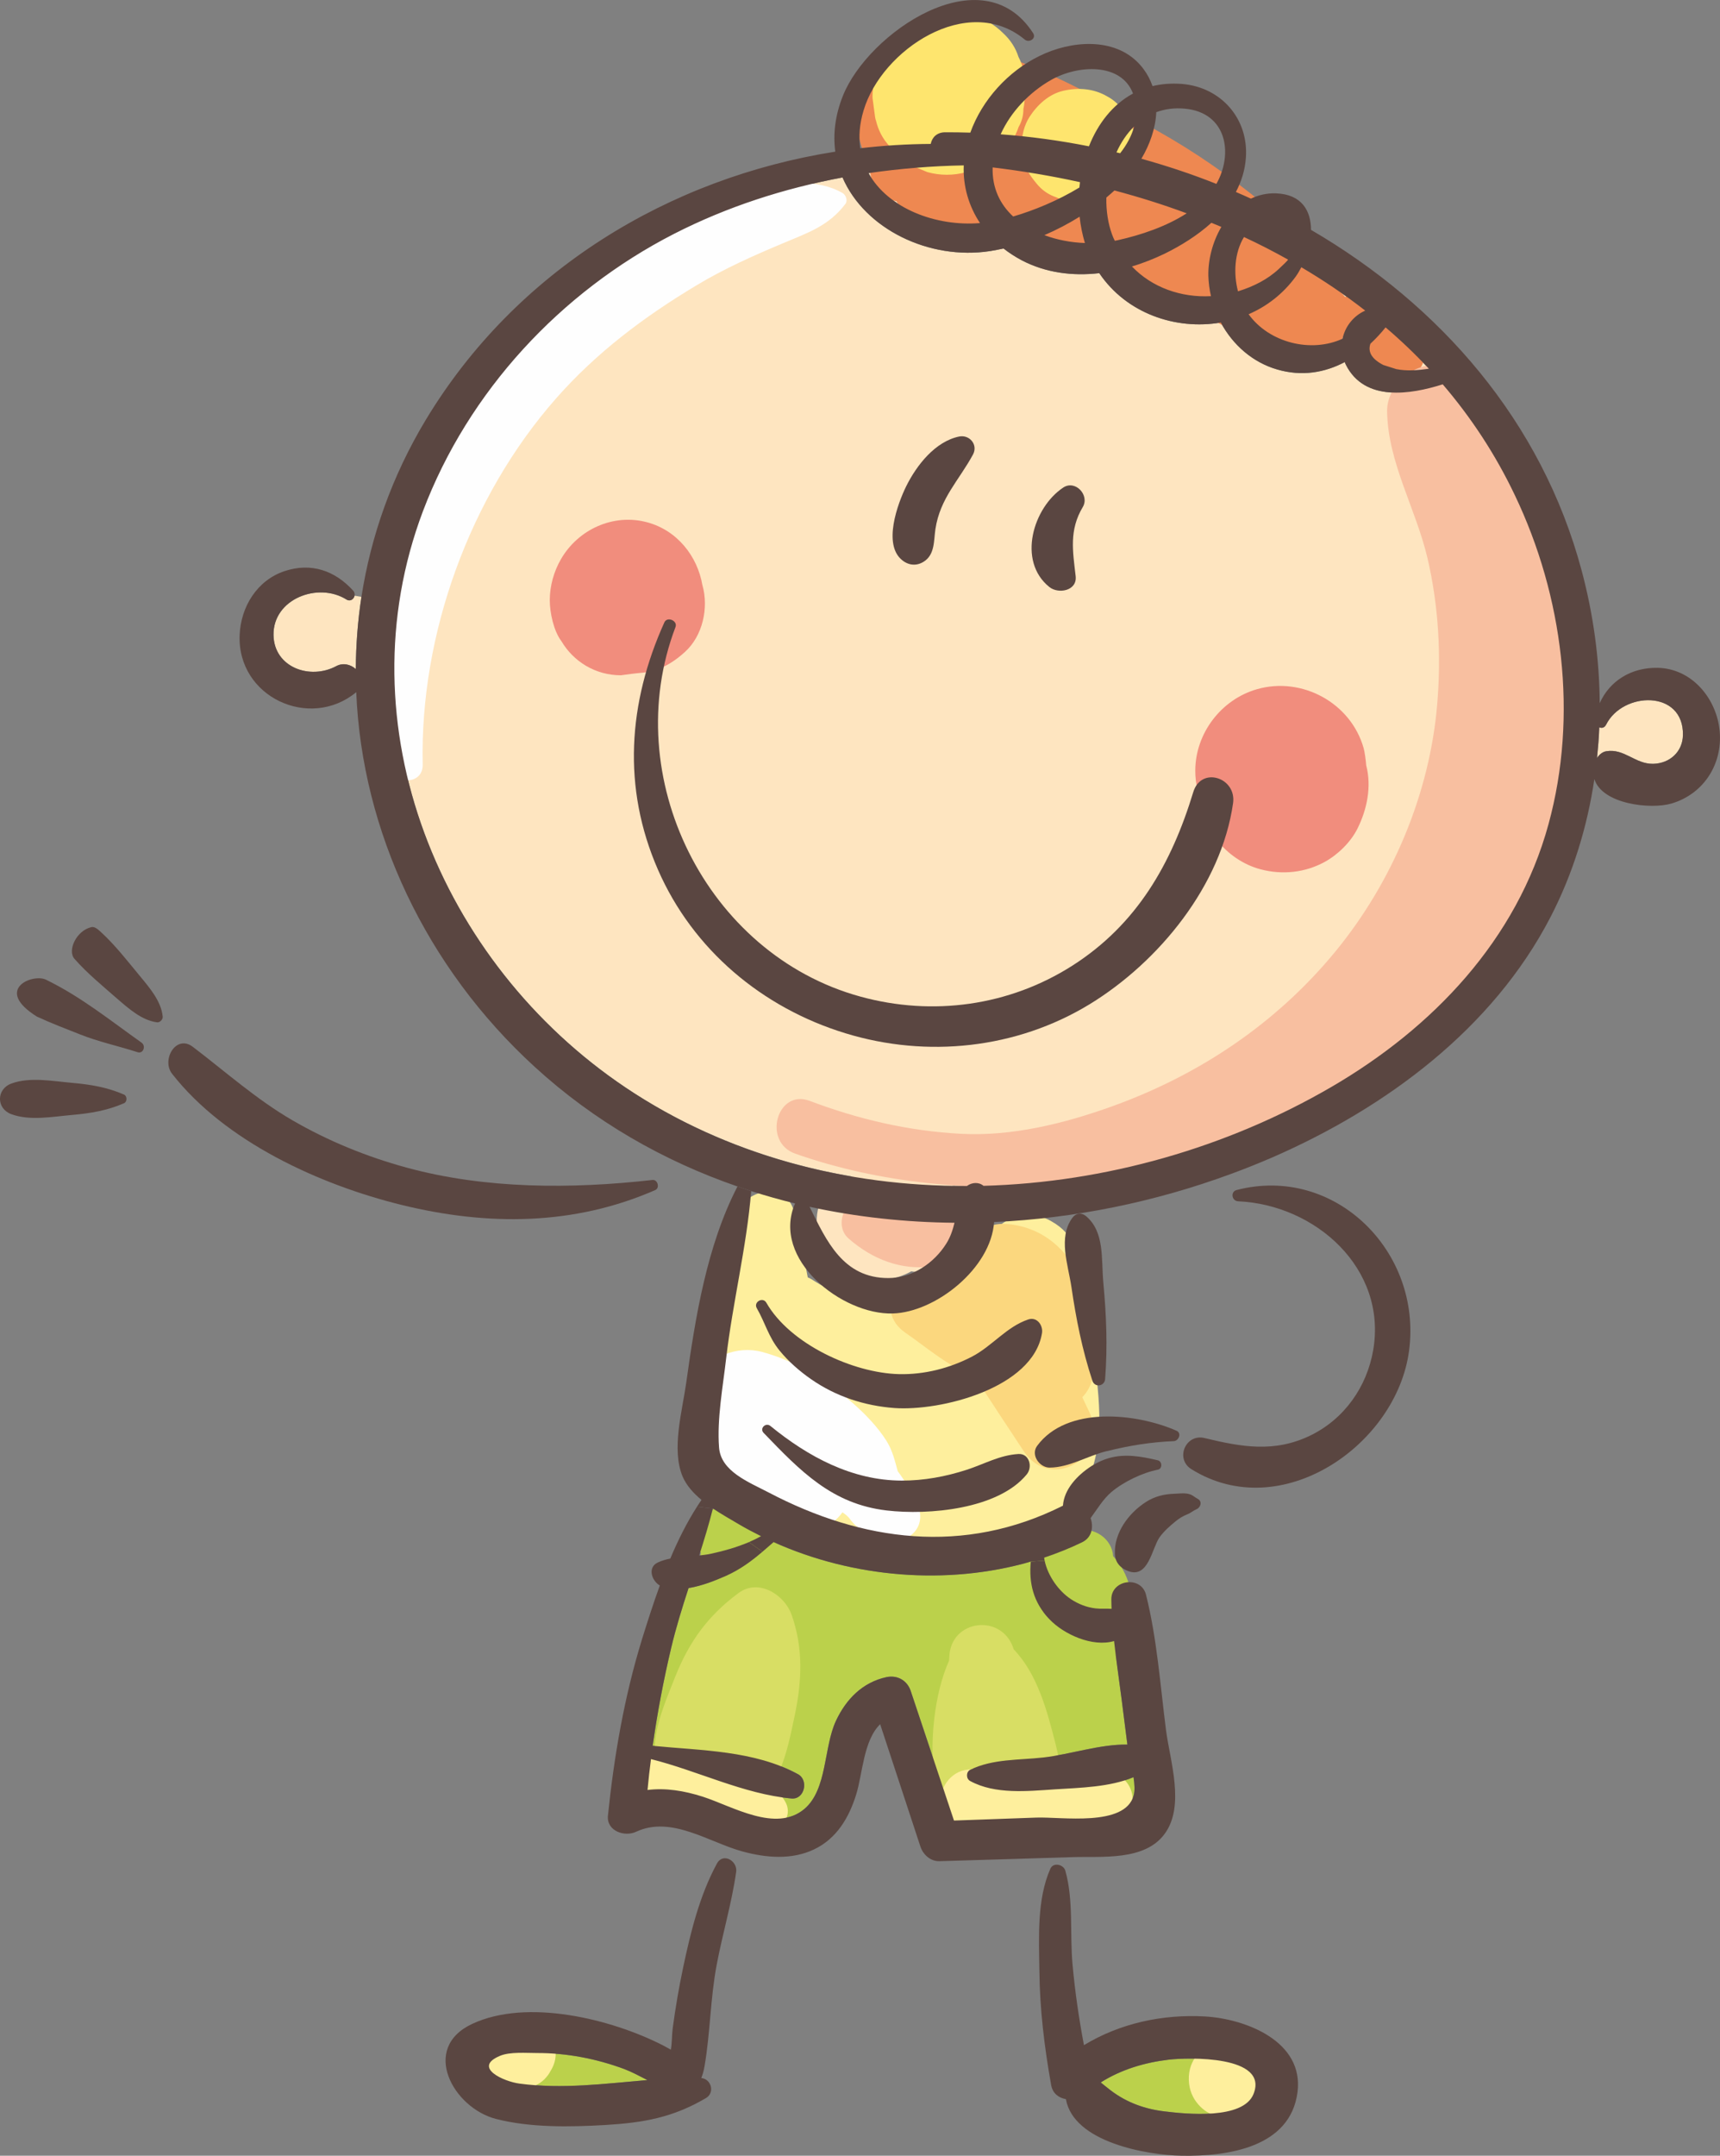 <?xml version="1.0" encoding="UTF-8"?>
<!DOCTYPE svg PUBLIC "-//W3C//DTD SVG 1.1//EN" "http://www.w3.org/Graphics/SVG/1.1/DTD/svg11.dtd">
<!-- Creator: CorelDRAW X8 -->
<svg xmlns="http://www.w3.org/2000/svg" xml:space="preserve" width="195.161mm" height="244.469mm" version="1.1" style="shape-rendering:geometricPrecision; text-rendering:geometricPrecision; image-rendering:optimizeQuality; fill-rule:evenodd; clip-rule:evenodd"
viewBox="0 0 23808 29823"
 xmlns:xlink="http://www.w3.org/1999/xlink">
 <rect x="0" y="0" width="23808" height="29823" fill="#808080" stroke="none"/>
 <defs>
  <style type="text/css">
   <![CDATA[
    .fil11 {fill:#5A4641}
    .fil8 {fill:#FEFEFE;fill-rule:nonzero}
    .fil0 {fill:#FEE5C0;fill-rule:nonzero}
    .fil4 {fill:#F8BFA0;fill-rule:nonzero}
    .fil5 {fill:#F18D7D;fill-rule:nonzero}
    .fil3 {fill:#FEEF9D;fill-rule:nonzero}
    .fil6 {fill:#FEE56E;fill-rule:nonzero}
    .fil7 {fill:#FBD77E;fill-rule:nonzero}
    .fil2 {fill:#EE8851;fill-rule:nonzero}
    .fil9 {fill:#D8DE64;fill-rule:nonzero}
    .fil1 {fill:#BBD14B;fill-rule:nonzero}
    .fil10 {fill:#5A4641;fill-rule:nonzero}
   ]]>
  </style>
 </defs>
 <g id="Warstwa_x0020_1">
  <path class="fil0" d="M22231 10026c232,-463 1075,-486 1064,142 -4,233 -183,394 -413,399 -249,4 -398,-216 -649,-174 -53,9 -97,47 -127,93 14,-141 26,-282 31,-424 34,14 71,8 94,-36z"/>
  <path class="fil0" d="M20968 6850c-271,-569 -608,-1078 -998,-1533 -446,141 -1080,244 -1339,-268 -7,-13 -12,-26 -17,-40 -278,147 -595,201 -933,103 -345,-99 -618,-344 -783,-650 -625,107 -1306,-126 -1682,-683 -367,42 -739,-3 -1075,-179 -88,-47 -172,-101 -250,-162 -62,13 -122,25 -183,35 -847,131 -1738,-305 -2046,-1018 -809,151 -1596,404 -2332,780 -1570,804 -2847,2178 -3475,3835 -1120,2964 233,6251 2805,7976 951,637 2016,1037 3123,1228 -61,16 -120,39 -176,70 -278,153 -364,500 -259,787 187,515 795,723 1265,457 13,2 26,4 39,5 428,29 875,-529 608,-923 -22,-33 -48,-60 -74,-84 0,-4 1,-8 1,-12 7,-61 6,-116 1,-169 65,1 131,3 196,2 68,-50 163,-58 230,-2 1684,-46 3368,-527 4810,-1365 1409,-819 2572,-2037 3010,-3637 411,-1502 203,-3155 -466,-4553z"/>
  <path class="fil0" d="M19778 5101c-150,22 -307,35 -452,5 -60,-20 -120,-39 -179,-57 -158,-82 -217,-179 -178,-294 75,-70 146,-145 210,-226 210,179 410,369 599,572z"/>
  <path class="fil0" d="M18897 4297c-162,72 -278,219 -314,389 -435,200 -1015,57 -1300,-339 251,-108 477,-281 651,-519 28,-39 55,-85 79,-131 308,182 604,381 884,600z"/>
  <path class="fil0" d="M17830 3592c-25,32 -67,70 -127,127 -157,147 -352,244 -557,308 -3,1 -7,2 -10,3 -64,-246 -49,-534 83,-751 208,97 412,201 611,313z"/>
  <path class="fil1" d="M16176 28494c265,-32 1390,-62 1175,475 -144,358 -933,277 -1229,241 -273,-32 -525,-122 -745,-289 -53,-40 -97,-77 -141,-112 282,-178 605,-275 940,-315z"/>
  <path class="fil0" d="M16768 3082c46,19 92,38 138,57 -122,207 -185,455 -180,678 3,95 15,188 36,280 -412,22 -816,-119 -1094,-411 156,-46 308,-107 452,-176 226,-111 455,-253 648,-428z"/>
  <path class="fil1" d="M14438 22295c25,11 50,21 76,28 0,26 1,46 0,57 0,3 1,6 1,8 -29,-30 -54,-61 -77,-93zm1252 2291c-328,138 -738,146 -1083,168 -383,25 -831,74 -1178,-115 -57,-30 -60,-124 0,-155 313,-154 675,-132 1017,-171 373,-43 780,-184 1159,-178 -26,-209 -53,-420 -80,-629 -26,-203 -55,-406 -80,-609 127,-120 215,-294 232,-472 32,-314 -49,-663 -269,-896 -17,-250 -271,-413 -508,-352l-4 -15c-135,30 -250,98 -363,170 -127,55 -241,146 -329,272 -5,7 -9,13 -14,21 -1122,302 -2369,195 -3435,-271 -14,-19 -29,-37 -47,-52 -178,-151 -389,-403 -627,-438 -290,-44 -488,154 -445,444 10,63 32,118 64,169 -7,65 -14,130 -21,195 -15,139 97,204 208,195 -111,43 -234,83 -356,103 -89,273 -174,547 -240,825 -107,450 -192,902 -257,1357 677,67 1406,63 2012,392 151,82 91,354 -90,337 -665,-62 -1297,-383 -1945,-545 -19,142 -35,284 -48,427 250,-31 505,10 765,93 412,133 1013,502 1407,169 318,-270 265,-853 436,-1218 141,-301 368,-533 699,-605 151,-32 287,45 336,191 199,597 399,1195 599,1793 380,-14 760,-27 1139,-41 344,-13 1228,133 1348,-306 19,-66 13,-157 -2,-253z"/>
  <path class="fil0" d="M15426 2635c339,90 674,195 1000,316 -285,184 -633,300 -950,371 -15,3 -30,6 -45,9 -14,-28 -27,-56 -38,-87 -56,-153 -83,-330 -79,-511 38,-32 76,-65 112,-98z"/>
  <path class="fil0" d="M14944 2998c13,125 38,246 73,364 -192,-7 -385,-43 -561,-109 168,-72 332,-158 488,-255z"/>
  <path class="fil0" d="M14949 2520c-3,25 -6,50 -8,74 -299,182 -635,319 -917,401 -181,-168 -293,-394 -284,-679 405,49 809,116 1209,204z"/>
  <path class="fil0" d="M13565 3086c-610,50 -1271,-201 -1543,-691 437,-63 876,-99 1318,-107 -12,293 72,566 225,798z"/>
  <path class="fil1" d="M8637 28622c99,37 211,96 324,154 -587,49 -1174,129 -1770,49 -217,-28 -657,-224 -268,-385 137,-57 363,-38 507,-38 413,-1 820,77 1207,220z"/>
  <path class="fil0" d="M4908 8241l95 16c-51,332 -76,666 -78,999 -70,-63 -174,-92 -270,-41 -362,195 -862,20 -869,-430 -8,-499 616,-738 1010,-491 52,33 103,-6 112,-53z"/>
  <path class="fil2" d="M18816 4157c-59,-39 -112,-72 -187,-53 -3,1 -6,3 -9,4 -389,-415 -677,-912 -1128,-1285 -461,-381 -956,-725 -1478,-1017 -481,-270 -981,-546 -1483,-776 -807,-369 -1614,-622 -2373,-10 -402,324 -342,878 -114,1276 -9,110 21,223 90,313 65,84 168,155 273,175 354,532 1085,626 1656,534 370,-59 605,142 954,245 361,105 687,210 1011,412 633,394 1281,787 2015,963 297,72 504,-110 566,-333 46,-31 85,-75 111,-125 62,2 129,-30 157,-86 47,-87 19,-182 -61,-237z"/>
  <path class="fil2" d="M19584 4700c-22,-12 -40,-21 -63,-31 -9,-4 -75,-21 -109,-27 -36,-39 -71,-78 -106,-118 -178,-198 -519,10 -443,258 84,276 431,559 721,380 165,-102 182,-364 0,-462z"/>
  <path class="fil3" d="M15166 18945c-69,-585 7,-1640 -550,-2011 -700,-465 -1072,425 -1521,759 -562,417 -1282,386 -1851,11 -19,-13 -41,-23 -63,-32 -56,-296 -118,-590 -183,-886 -106,-491 -779,-329 -821,111 -80,844 -227,1681 -301,2526 -67,761 285,1241 985,1497 710,260 1492,417 2246,478 638,52 1310,-43 1733,-565 448,-556 407,-1218 326,-1888z"/>
  <path class="fil4" d="M21233 7379c-19,-96 -38,-190 -60,-284 -76,-341 -175,-676 -303,-1001 -166,-425 -359,-674 -725,-944 -390,-289 -953,102 -945,543 12,707 396,1339 558,2024 156,666 193,1351 135,2032 -105,1236 -621,2454 -1406,3411 -819,998 -1888,1712 -3098,2147 -660,237 -1384,416 -2090,378 -720,-38 -1417,-200 -2090,-455 -453,-172 -661,568 -201,730 1171,413 2473,528 3708,428 861,-70 1702,-295 2474,-672 66,27 143,32 226,1 787,-292 1468,-610 2132,-1143 632,-509 1143,-1229 1498,-1955 400,-821 630,-1702 691,-2613 54,-801 40,-1972 -504,-2627z"/>
  <path class="fil4" d="M13371 16991c-37,-274 -310,-467 -583,-389 -239,68 -485,62 -717,-24 -310,-114 -569,343 -324,557 329,287 726,443 1165,385 277,-36 500,-223 459,-529z"/>
  <path class="fil5" d="M9724 8099c0,-3 -1,-5 -2,-6 -68,-396 -346,-756 -766,-868 -465,-125 -953,98 -1191,510 -99,171 -155,371 -155,569 0,172 54,426 161,566 85,143 199,257 342,342 148,86 308,129 481,130 50,-7 100,-14 149,-20 96,-13 229,-18 297,-40 171,-55 306,-140 441,-263 246,-223 330,-608 243,-920z"/>
  <path class="fil5" d="M18911 10589c-7,-83 -20,-181 -36,-240 -177,-625 -852,-992 -1474,-815 -496,141 -854,609 -856,1125 -1,89 11,184 32,278 26,496 387,960 871,1089 301,80 619,47 892,-104 182,-101 357,-273 450,-459 132,-265 198,-581 121,-874z"/>
  <path class="fil6" d="M14186 1179c5,-140 -24,-270 -88,-391 -40,-126 -111,-235 -210,-327 -127,-126 -276,-213 -448,-262 -180,-48 -360,-48 -540,0 -172,49 -322,136 -449,262 -12,9 -21,19 -31,30 -52,56 -127,152 -168,217 -8,13 -15,25 -22,38 -34,81 -68,162 -102,243 -3,7 -5,13 -7,21 -3,12 -5,23 -7,35 -16,89 -38,202 -37,293 0,7 0,14 1,22 12,89 24,179 36,269 3,15 7,29 12,43 32,132 92,247 182,345 72,111 167,198 285,262 81,34 162,68 243,102 180,49 360,49 540,0 111,-44 220,-79 316,-148 67,-51 134,-103 201,-155 97,-90 166,-197 206,-320 45,-77 67,-161 67,-251 18,-79 21,-158 14,-237 3,-30 6,-60 6,-91z"/>
  <path class="fil6" d="M15689 1804c-25,-103 -72,-192 -141,-268 -56,-85 -129,-153 -221,-202 -186,-109 -399,-126 -606,-79 -200,45 -361,193 -470,361 -144,223 -148,571 0,794 38,57 79,110 124,161 70,75 153,128 248,159 32,17 65,30 98,41 105,33 209,38 314,14 104,-5 202,-36 292,-93 118,-70 212,-164 282,-282 99,-188 137,-398 80,-606z"/>
  <path class="fil7" d="M14981 19329c67,-67 118,-156 142,-270 184,-846 -187,-2045 -1186,-2126 -401,-32 -675,322 -692,683 -44,40 -84,90 -123,146 -54,-22 -107,-44 -155,-66 -501,-223 -899,427 -434,742 263,179 606,478 959,606 224,344 450,687 677,1030 377,574 1203,79 912,-533 -33,-71 -66,-141 -100,-212z"/>
  <path class="fil8" d="M12698 20811c-76,-165 -168,-318 -272,-459 -40,-145 -73,-291 -160,-426 -118,-185 -285,-359 -449,-504 -364,-322 -795,-592 -1268,-719 -344,-92 -736,61 -915,373 -119,208 -125,396 -81,624 9,52 29,105 56,156 -16,130 5,269 67,399 226,472 710,862 1236,938 291,42 585,-41 749,-271 43,29 79,58 101,89 111,156 262,212 402,199 272,252 708,-21 534,-399z"/>
  <path class="fil9" d="M10956 22336c-97,-272 -454,-504 -733,-298 -422,312 -682,670 -877,1159 -211,531 -445,1041 -134,1586 220,385 695,468 1072,281 505,-251 610,-826 716,-1330 100,-478 122,-933 -44,-1398z"/>
  <path class="fil9" d="M14611 24126c-117,-457 -249,-965 -580,-1309 -1,-6 -3,-11 -5,-17 -162,-481 -865,-399 -886,120 -1,18 -2,35 -3,53 -399,883 -371,2904 845,2721 797,-120 784,-960 629,-1568z"/>
  <path class="fil3" d="M10876 24938c-146,-281 -450,-279 -732,-342 -74,-17 -147,-35 -220,-53 -46,-91 -138,-165 -282,-184 -218,-28 -414,-61 -632,-28 -267,42 -263,409 -69,533 0,1 0,1 -1,2 5,2 10,4 14,5 15,9 32,16 49,21 99,40 198,64 300,83 229,62 456,125 681,201 279,93 534,250 808,82 111,-69 143,-206 84,-320z"/>
  <path class="fil3" d="M15485 24564c-306,-171 -635,-120 -975,-116 -352,4 -703,11 -1055,22 0,3 1,5 2,8 -555,-12 -652,945 -2,940 352,-3 703,-10 1055,-21 335,-9 680,34 975,-146 249,-153 266,-538 0,-687z"/>
  <path class="fil3" d="M7692 28408c0,-79 -20,-153 -60,-222 -19,-45 -58,-88 -90,-123 -124,-132 -330,-178 -500,-128 -149,43 -310,142 -381,285 -58,115 -92,257 -51,385 35,106 91,192 180,260 84,65 193,112 303,107 44,-6 89,-12 133,-17 77,-22 143,-60 202,-113 37,-19 73,-43 109,-78 41,-42 65,-77 85,-116 3,-6 6,-12 10,-17 40,-69 60,-143 60,-223z"/>
  <path class="fil3" d="M17525 28752c0,-89 -22,-177 -67,-254 -32,-53 -72,-96 -119,-130 -81,-98 -199,-163 -333,-161 -198,2 -368,108 -472,271 -78,122 -94,263 -66,402 12,57 37,116 68,166 63,96 142,166 248,211 106,45 224,60 337,27 85,-24 172,-71 233,-135 51,-52 82,-103 109,-161l-9 21c42,-85 71,-160 71,-257z"/>
  <path class="fil8" d="M11662 2670c-709,-405 -1814,193 -2461,531 -836,436 -1589,1103 -2182,1831 -1289,1585 -1814,3520 -1622,5544 27,285 461,298 454,0 -40,-1801 650,-3704 1844,-5062 560,-636 1219,-1131 1943,-1565 387,-233 790,-412 1205,-586 345,-145 629,-239 859,-542 35,-47 7,-124 -40,-151z"/>
  <path class="fil10" d="M13098 17205c58,-92 90,-190 114,-289 -677,-6 -1350,-78 -2006,-221 234,471 463,988 1093,986 326,-1 628,-204 799,-476zm-1076 -14810c272,490 933,741 1543,691 -153,-232 -237,-505 -225,-798 -442,8 -881,44 -1318,107zm2919 199c2,-24 5,-49 8,-74 -400,-88 -804,-155 -1209,-204 -9,285 103,511 284,679 282,-82 618,-219 917,-401zm76 768c-35,-118 -60,-239 -73,-364 -156,97 -320,183 -488,255 176,66 369,102 561,109zm56 -1338c123,-312 328,-578 610,-730 -162,-428 -760,-400 -1134,-188 -293,166 -557,437 -698,752 409,30 818,86 1222,166zm432 96c91,-116 159,-240 194,-371 -102,99 -184,223 -245,359 16,3 33,7 51,12zm921 831c-326,-121 -661,-226 -1000,-316 -36,33 -74,66 -112,98 -4,181 23,358 79,511 11,31 24,59 38,87 15,-3 30,-6 45,-9 317,-71 665,-187 950,-371zm411 -407c237,-418 145,-989 -440,-1041 -145,-13 -275,6 -392,49 -10,223 -89,447 -206,644 352,98 699,213 1038,348zm69 595c-46,-19 -92,-38 -138,-57 -193,175 -422,317 -648,428 -144,69 -296,130 -452,176 278,292 682,433 1094,411 -21,-92 -33,-185 -36,-280 -5,-223 58,-471 180,-678zm797 580c60,-57 102,-95 127,-127 -199,-112 -403,-216 -611,-313 -132,217 -147,505 -83,751 3,-1 7,-2 10,-3 205,-64 400,-161 557,-308zm880 967c36,-170 152,-317 314,-389 -280,-219 -576,-418 -884,-600 -24,46 -51,92 -79,131 -174,238 -400,411 -651,519 285,396 865,539 1300,339zm743 420c145,30 302,17 452,-5 -189,-203 -389,-393 -599,-572 -64,81 -135,156 -210,226 -39,115 20,212 178,294 59,18 119,37 179,57zm2108 6297c411,-1502 203,-3155 -466,-4553 -271,-569 -608,-1078 -998,-1533 -446,141 -1080,244 -1339,-268 -7,-13 -12,-26 -17,-40 -278,147 -595,201 -933,103 -345,-99 -618,-344 -783,-650 -625,107 -1306,-126 -1682,-683 -367,42 -739,-3 -1075,-179 -88,-47 -172,-101 -250,-162 -62,13 -122,25 -183,35 -847,131 -1738,-305 -2046,-1018 -809,151 -1596,404 -2332,780 -1570,804 -2847,2178 -3475,3835 -1120,2964 233,6251 2805,7976 1404,941 3058,1367 4724,1361 68,-50 163,-58 230,-2 1684,-46 3368,-527 4810,-1365 1409,-819 2572,-2037 3010,-3637zm1861 -1235c11,-628 -832,-605 -1064,-142 -23,44 -60,50 -94,36 -5,142 -17,283 -31,424 30,-46 74,-84 127,-93 251,-42 400,178 649,174 230,-5 409,-166 413,-399zm504 -95c62,471 -202,907 -662,1043 -288,85 -960,10 -1068,-338 -98,661 -296,1307 -606,1907 -801,1548 -2277,2639 -3845,3324 -192,83 -386,161 -583,233 -1046,385 -2158,614 -3275,664 -42,640 -811,1248 -1402,1265 -701,21 -1687,-750 -1353,-1522 -204,-50 -407,-107 -607,-171l-190 -64c-1023,-353 -1980,-898 -2808,-1656 -1504,-1376 -2389,-3257 -2469,-5182 -644,531 -1649,67 -1614,-791 17,-392 241,-757 622,-884 369,-123 700,-6 951,272 18,20 22,45 18,68 -9,47 -60,86 -112,53 -394,-247 -1018,-8 -1010,491 7,450 507,625 869,430 96,-51 200,-22 270,41 2,-333 27,-667 78,-999 131,-841 422,-1671 892,-2451 1251,-2072 3370,-3346 5667,-3708 -32,-240 -4,-500 106,-774 346,-866 1927,-1957 2632,-866 37,57 -13,107 -66,107 -18,0 -35,-5 -50,-18 -790,-652 -1981,142 -2230,980 -58,190 -69,365 -47,524 323,-38 649,-58 976,-60 17,-87 83,-161 200,-161 116,0 232,1 348,5 164,-456 525,-850 956,-1060 29,-14 58,-27 87,-40 447,-189 1043,-206 1358,225 54,73 93,151 121,231 125,-30 260,-41 407,-30 542,45 926,481 885,1025 -12,172 -63,327 -138,470 69,30 140,60 208,92 105,-50 222,-78 350,-73 354,14 481,241 482,505 1782,1038 3194,2643 3747,4717 159,596 245,1213 249,1831 136,-307 436,-496 801,-489 460,8 797,400 855,834z"/>
  <path class="fil10" d="M17117 16463c1359,-352 2570,851 2387,2224 -173,1305 -1772,2412 -3013,1638 -120,-75 -136,-207 -87,-306 45,-91 144,-155 268,-125 514,124 970,207 1470,-37 466,-228 779,-671 866,-1181 192,-1125 -795,-2009 -1870,-2057 -88,-4 -110,-132 -21,-156z"/>
  <path class="fil10" d="M17351 28969c215,-537 -910,-507 -1175,-475 -335,40 -658,137 -940,315 44,35 88,72 141,112 220,167 472,257 745,289 296,36 1085,117 1229,-241zm-673 -1073c568,33 1372,345 1282,1047 -99,771 -977,890 -1601,880 -479,-8 -1499,-184 -1605,-783 -98,-17 -183,-78 -204,-194 -93,-522 -158,-1051 -163,-1583 -6,-458 -36,-985 152,-1411 41,-93 183,-59 207,27 116,411 61,874 100,1299 34,375 88,746 158,1115 497,-302 1087,-430 1674,-397z"/>
  <path class="fil10" d="M16517 10958c110,-362 601,-201 551,153 -162,1139 -1026,2195 -1984,2781 -1012,617 -2253,749 -3383,402 -1149,-351 -2109,-1155 -2593,-2261 -498,-1138 -414,-2311 88,-3423 39,-86 188,-23 154,65 -789,2072 425,4527 2559,5112 1000,275 2060,130 2936,-429 894,-571 1371,-1411 1672,-2400z"/>
  <path class="fil10" d="M16581 20737c64,35 38,118 -19,142 -42,17 -80,52 -126,70 -62,25 -109,53 -162,96 -81,66 -166,140 -226,226 -104,152 -153,572 -434,463 -107,-41 -179,-120 -182,-239 -11,-290 190,-562 428,-715 122,-79 254,-111 396,-115 60,-2 119,-11 180,-1 67,11 89,42 145,73z"/>
  <path class="fil10" d="M16285 19793c75,33 31,141 -38,144 -308,12 -622,62 -919,137 -6,1 -10,2 -16,3 -264,66 -511,225 -784,226 -139,0 -265,-175 -172,-301 412,-558 1374,-452 1929,-209z"/>
  <path class="fil10" d="M16140 23937c56,426 265,1047 -19,1433 -277,378 -870,309 -1276,322 -613,20 -1225,37 -1838,56 -126,5 -230,-90 -267,-203 -186,-564 -371,-1128 -557,-1692 -232,227 -242,684 -332,973 -99,320 -270,609 -581,758 -311,149 -666,118 -991,30 -465,-126 -985,-501 -1474,-273 -158,75 -412,-9 -390,-224 85,-824 226,-1641 470,-2434 76,-245 157,-498 248,-749 -113,-65 -175,-253 -24,-320 55,-25 111,-41 169,-52 105,-250 226,-493 369,-717l221 24c-55,218 -121,435 -190,650 53,-6 106,-12 158,-23 170,-37 358,-88 531,-162l187 133c-152,130 -308,246 -507,335 -145,64 -332,138 -516,168 -89,273 -174,547 -240,825 -107,450 -192,902 -257,1357 677,67 1406,63 2012,393 151,81 91,353 -90,336 -665,-62 -1297,-383 -1945,-545 -19,142 -35,284 -48,427 250,-31 505,10 765,93 412,133 1013,502 1407,169 318,-270 265,-853 436,-1218 141,-301 368,-533 699,-605 151,-32 287,45 336,191 199,597 399,1195 599,1793 380,-14 760,-27 1139,-41 344,-13 1228,133 1348,-306 19,-66 13,-157 -2,-253 -328,138 -738,146 -1083,168 -383,25 -831,74 -1178,-115 -57,-30 -60,-124 0,-155 313,-154 675,-132 1017,-171 373,-43 780,-184 1159,-178 -26,-209 -53,-420 -80,-629 -34,-267 -75,-535 -104,-803 -300,87 -695,-92 -894,-301 -228,-238 -286,-506 -259,-798l192 -13c45,212 194,420 363,532 105,69 217,113 341,128 77,9 150,1 222,6 -1,-43 -3,-87 -3,-130 -3,-276 413,-333 480,-65 153,611 197,1251 277,1875z"/>
  <path class="fil10" d="M16026 20202c63,15 66,118 0,130 -213,42 -477,169 -643,310 -117,100 -195,236 -287,360 43,123 19,269 -119,335 -169,82 -345,152 -524,212 1,14 4,28 7,42l-192 13c-1159,334 -2460,224 -3560,-270 -52,45 -102,89 -154,133l-187 -133c58,-25 113,-52 167,-82 -105,-53 -208,-106 -307,-165 -108,-64 -236,-136 -359,-218l-221 -24c20,-32 42,-64 63,-95 -114,-94 -210,-202 -262,-325 -156,-375 -4,-906 50,-1291 126,-904 285,-1898 710,-2720l190 64c-63,775 -257,1543 -347,2317 -45,393 -128,834 -98,1229 24,331 410,479 686,623 1294,679 2703,872 4074,183 16,-225 194,-418 393,-547 83,-53 165,-89 246,-112 218,-61 433,-26 674,31z"/>
  <path class="fil10" d="M15272 17742c42,453 60,883 25,1336 -8,101 -144,122 -176,24 -142,-430 -225,-851 -291,-1300 -47,-313 -186,-684 14,-955 48,-65 123,-77 187,-24 262,218 211,598 241,919z"/>
  <path class="fil10" d="M14717 6745c168,-111 368,106 271,269 -191,320 -139,609 -99,956 24,205 -240,251 -364,151 -448,-360 -224,-1100 192,-1376z"/>
  <path class="fil10" d="M14232 18254c123,-42 209,83 191,190 -126,762 -1404,1081 -2044,1035 -412,-31 -807,-160 -1148,-396 -163,-113 -313,-244 -439,-397 -155,-190 -199,-384 -317,-589 -48,-84 83,-160 132,-76 327,573 1201,974 1838,989 349,8 698,-81 1007,-241 281,-146 480,-414 780,-515z"/>
  <path class="fil10" d="M14096 20115c155,-9 199,182 116,282 -396,483 -1359,567 -1939,499 -760,-89 -1197,-549 -1703,-1073 -60,-63 30,-149 95,-95 520,424 1128,753 1815,755 307,1 613,-56 905,-151 244,-80 452,-201 711,-217z"/>
  <path class="fil10" d="M13276 6039c145,-29 265,114 192,249 -195,360 -455,603 -520,1031 -24,162 -6,354 -163,452 -97,61 -207,52 -297,-21 -270,-216 -65,-778 56,-1024 144,-290 400,-618 732,-687z"/>
  <path class="fil10" d="M8961 28776c-113,-58 -225,-117 -324,-154 -387,-143 -794,-221 -1207,-220 -144,0 -370,-19 -507,38 -389,161 51,357 268,385 596,80 1183,0 1770,-49zm962 -2994c85,-159 288,-37 267,113 -61,433 -189,857 -270,1288 -88,464 -88,940 -168,1402 -11,65 -27,119 -45,163 139,13 191,203 65,277 -459,270 -863,341 -1397,373 -488,28 -1032,38 -1509,-84 -593,-152 -1050,-979 -330,-1315 764,-357 1926,-66 2633,293 40,20 78,43 117,64 16,-91 15,-216 25,-293 38,-281 85,-561 144,-839 104,-492 227,-997 468,-1442z"/>
  <path class="fil10" d="M9031 16324c73,-9 106,112 38,140 -1127,493 -2323,497 -3511,205 -1134,-279 -2441,-874 -3176,-1814 -151,-192 54,-550 287,-373 457,348 879,726 1378,1016 497,288 1030,505 1585,656 1092,297 2279,296 3399,170z"/>
  <path class="fil11" d="M1265 12826c45,-11 91,31 135,71 198,182 364,398 536,605 132,160 296,349 316,561 5,39 -38,85 -78,80 -212,-27 -395,-192 -552,-327 -202,-177 -413,-349 -591,-551 -103,-117 29,-393 234,-439z"/>
  <path class="fil11" d="M511 14064c-602,-376 -60,-600 125,-511 485,236 887,562 1323,871 64,45 26,159 -56,132 -269,-87 -535,-142 -801,-248 -198,-78 -397,-154 -591,-244z"/>
  <path class="fil10" d="M1717 15143c45,20 45,100 0,119 -230,101 -464,140 -713,162 -272,23 -589,86 -849,-11 -207,-77 -207,-344 0,-422 260,-97 577,-33 849,-10 249,22 483,61 713,162z"/>
 </g>
</svg>
